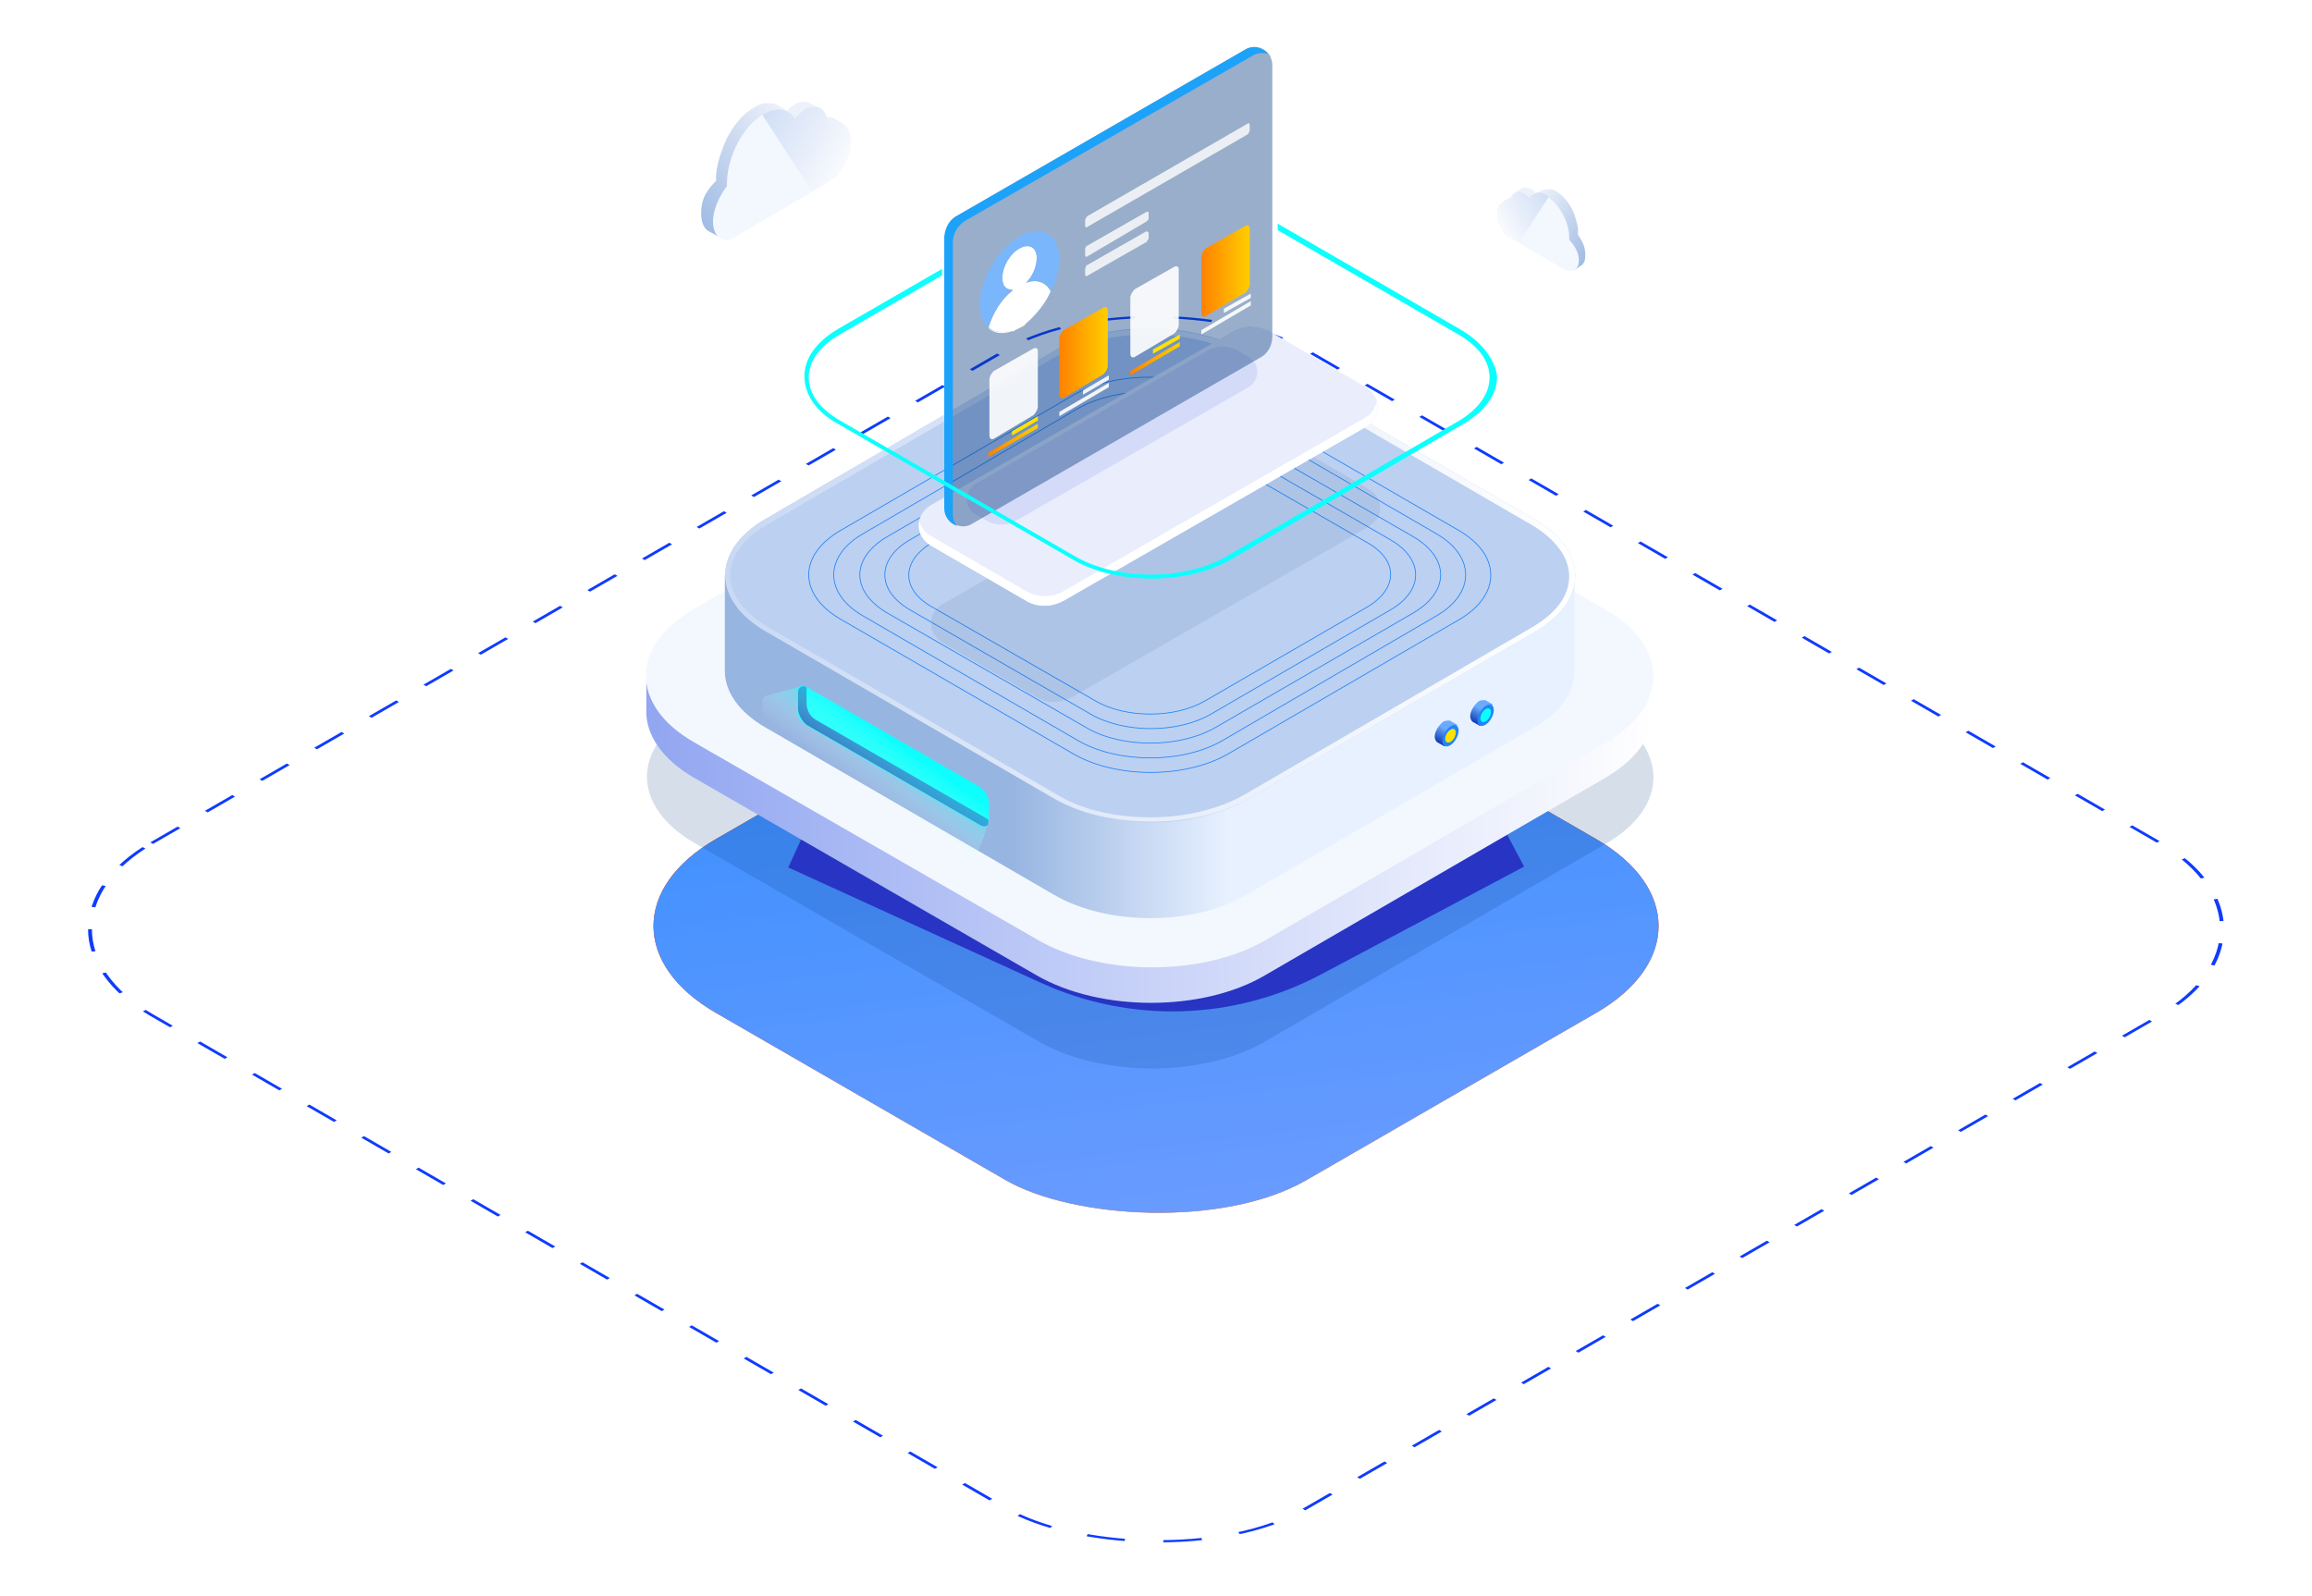 <?xml version="1.0" encoding="UTF-8"?> <svg xmlns="http://www.w3.org/2000/svg" width="733" height="506" viewBox="0 0 733 506" fill="none"> <rect x="0.866" width="422.22" height="422.22" rx="54.535" transform="matrix(0.866 -0.5 0.866 0.5 0.116 295.043)" stroke="#0F3BFE" stroke-dasharray="10 10"></rect> <g filter="url(#filter0_i_223_814)"> <rect width="216.207" height="216.207" rx="55.035" transform="matrix(0.866 -0.5 0.866 0.5 179.279 294.61)" fill="url(#paint0_linear_223_814)"></rect> <rect width="216.207" height="216.207" rx="55.035" transform="matrix(0.866 -0.5 0.866 0.5 179.279 294.61)" fill="url(#paint1_linear_223_814)"></rect> <rect width="216.207" height="216.207" rx="55.035" transform="matrix(0.866 -0.5 0.866 0.5 179.279 294.61)" fill="url(#paint2_linear_223_814)"></rect> </g> <g filter="url(#filter1_f_223_814)"> <path d="M478.279 265.507L413.934 299.681C389.214 312.81 359.794 313.69 334.334 302.064L254.279 265.507" stroke="#2F35D2" stroke-width="21"></path> </g> <g opacity="0.4"> <path d="M509.084 225.401C529.203 236.995 529.203 255.75 509.425 267.344L401.328 330.088C381.55 341.682 349.155 341.682 329.036 330.088L220.257 267.344C200.138 255.75 200.138 236.995 219.916 225.401L328.013 162.657C347.791 151.063 380.186 151.063 400.305 162.657L509.084 225.401Z" fill="#00357C" fill-opacity="0.4"></path> </g> <path d="M524.088 214.489H204.912V225.742C204.912 233.244 210.027 240.746 219.916 246.543L328.695 309.287C348.814 320.881 381.209 320.881 400.987 309.287L509.084 246.543C518.973 240.746 524.088 233.244 524.088 225.742V214.489Z" fill="url(#paint3_linear_223_814)"></path> <path d="M509.084 193.347C529.203 204.941 529.203 223.696 509.425 235.29L401.328 298.034C381.55 309.628 349.155 309.628 329.036 298.034L219.916 235.29C199.797 223.696 199.797 204.941 219.575 193.347L327.672 130.603C347.45 119.009 379.845 119.009 399.964 130.603L509.084 193.347Z" fill="#F3F8FE"></path> <path d="M499.195 182.435H229.805V212.784C229.805 219.263 234.238 225.742 242.422 230.516L334.151 283.712C351.201 293.601 378.481 293.601 395.19 283.712L486.578 230.516C495.103 225.742 499.195 219.263 499.195 212.784V182.435Z" fill="url(#paint4_linear_223_814)"></path> <path d="M486.578 164.703C503.628 174.592 503.628 190.278 486.919 200.167L395.531 253.363C378.822 263.252 351.542 263.252 334.492 253.363L242.763 200.167C225.713 190.278 225.713 174.592 242.422 164.703L333.81 111.507C350.519 101.618 377.799 101.618 394.849 111.507L486.578 164.703Z" fill="#BCD0F1"></path> <path d="M364.159 106.051C375.412 106.051 385.983 108.438 393.826 113.212L485.555 166.408C493.057 170.841 497.49 176.638 497.49 182.776C497.49 188.914 493.398 194.37 485.896 198.803L394.508 251.999C386.665 256.432 376.094 259.16 364.841 259.16C353.588 259.16 343.017 256.773 335.174 251.999L243.445 198.803C235.943 194.37 231.51 188.573 231.51 182.435C231.51 176.297 235.602 170.841 243.104 166.408L334.492 113.212C342.335 108.779 352.906 106.051 364.159 106.051ZM364.159 104.346C353.247 104.346 341.994 106.733 333.81 111.507L242.422 164.703C225.713 174.592 225.713 190.278 242.763 200.167L334.492 253.363C343.017 258.137 353.929 260.524 365.182 260.524C376.435 260.524 387.347 258.137 395.531 253.363L486.919 200.167C503.628 190.278 503.628 174.592 486.578 164.703L394.849 111.507C386.324 106.733 375.071 104.346 364.159 104.346Z" fill="url(#paint5_linear_223_814)"></path> <path d="M310.622 249.612C312.327 250.635 313.35 252.681 313.35 254.727V259.842C313.35 261.547 311.986 262.57 310.281 261.547L255.38 229.834C253.675 228.811 252.652 226.765 252.652 224.719V219.604C252.652 217.899 254.016 216.876 255.721 217.899L310.622 249.612Z" fill="#0CFFFC"></path> <path d="M313.35 259.842L258.449 228.129C256.744 227.106 255.721 225.06 255.721 223.014V217.899C254.357 217.217 252.993 217.899 252.993 219.604V224.719C252.993 226.424 254.357 228.811 255.721 229.834L310.622 261.547C312.327 262.57 313.691 261.888 313.35 259.842Z" fill="#1964BA"></path> <path d="M462.367 168.113C476.007 175.956 476.007 188.573 462.708 196.416L389.393 239.041C375.753 246.884 353.929 246.884 340.289 239.041L266.633 196.416C252.993 188.573 252.993 175.956 266.633 168.113L339.948 125.488C353.247 117.645 375.412 117.645 388.711 125.488L462.367 168.113Z" stroke="#2185F8" stroke-width="0.25" stroke-miterlimit="10"></path> <path d="M455.206 169.136C467.823 176.297 467.823 188.232 455.206 195.393L387.347 234.949C374.73 242.11 354.611 242.11 341.994 234.949L273.794 195.393C261.177 188.232 261.177 176.297 273.794 169.136L341.653 129.58C354.27 122.419 374.389 122.419 387.006 129.58L455.206 169.136Z" stroke="#2185F8" stroke-width="0.25" stroke-miterlimit="10"></path> <path d="M448.045 170.159C459.639 176.979 459.639 187.55 448.045 194.37L385.642 230.516C374.048 237.336 355.293 237.336 344.04 230.516L281.296 194.37C269.702 187.55 269.702 176.979 281.296 170.159L343.699 134.013C355.293 127.193 373.707 127.193 385.301 134.013L448.045 170.159Z" stroke="#2185F8" stroke-width="0.25" stroke-miterlimit="10"></path> <path d="M440.884 171.182C451.455 177.32 451.455 187.209 440.884 193.347L383.937 226.424C373.366 232.562 356.316 232.562 345.745 226.424L288.457 193.347C277.886 187.209 277.886 177.32 288.457 171.182L345.404 138.105C355.975 131.967 373.025 131.967 383.596 138.105L440.884 171.182Z" stroke="#2185F8" stroke-width="0.25" stroke-miterlimit="10"></path> <path d="M433.723 172.205C443.271 177.661 443.271 186.527 433.723 192.324L381.891 222.332C372.343 227.788 356.998 227.788 347.45 222.332L295.277 192.324C285.729 186.868 285.729 178.002 295.277 172.205L347.109 142.197C356.657 136.741 372.002 136.741 381.55 142.197L433.723 172.205Z" stroke="#2185F8" stroke-width="0.25" stroke-miterlimit="10"></path> <path d="M469.187 230.175L466.8 228.811C466.459 228.47 466.118 227.788 466.118 227.106C466.118 225.401 467.482 223.355 468.846 222.332C469.528 221.991 470.21 221.991 470.892 221.991L473.279 223.355L469.187 230.175Z" fill="url(#paint6_linear_223_814)"></path> <path d="M472.8 227.801C473.83 226.004 473.871 224.091 472.891 223.529C471.911 222.967 470.281 223.968 469.25 225.765C468.22 227.562 468.179 229.474 469.159 230.036C470.139 230.599 471.769 229.598 472.8 227.801Z" fill="#2185F8"></path> <path d="M472.208 227.461C472.864 226.318 472.866 225.087 472.212 224.712C471.559 224.338 470.498 224.961 469.842 226.104C469.186 227.248 469.184 228.479 469.837 228.853C470.491 229.228 471.552 228.605 472.208 227.461Z" fill="#0CFFFC"></path> <path d="M457.934 236.654L455.547 235.29C455.206 234.949 454.865 234.267 454.865 233.585C454.865 231.88 456.229 229.834 457.593 228.811C458.275 228.47 458.957 228.47 459.639 228.47L462.026 229.834L457.934 236.654Z" fill="url(#paint7_linear_223_814)"></path> <path d="M461.647 234.3C462.678 232.503 462.718 230.591 461.738 230.029C460.758 229.466 459.128 230.467 458.098 232.264C457.067 234.061 457.026 235.974 458.006 236.536C458.986 237.098 460.616 236.097 461.647 234.3Z" fill="#2185F8"></path> <path d="M461.055 233.96C461.711 232.817 461.713 231.586 461.06 231.211C460.406 230.837 459.345 231.46 458.689 232.603C458.033 233.747 458.031 234.978 458.685 235.352C459.338 235.727 460.4 235.104 461.055 233.96Z" fill="#FFE200"></path> <path d="M313.691 254.727C313.691 253.022 312.327 250.635 310.963 249.612L256.062 217.899C255.38 217.558 254.698 217.558 254.357 217.558L242.763 220.627C242.081 220.968 241.74 221.65 241.74 222.673V230.175C241.74 232.221 243.104 234.949 245.15 235.972L305.507 272.8C306.871 273.482 308.235 272.8 308.576 272.118C311.304 268.708 313.009 261.547 313.009 261.547C313.009 261.547 313.691 261.206 313.691 259.842V254.727Z" fill="url(#paint8_linear_223_814)"></path> <path opacity="0.2" d="M436.451 164.703C436.451 164.703 436.451 164.362 436.792 164.362C437.133 164.021 437.133 163.68 437.133 163.339C437.133 162.998 437.133 162.998 437.474 162.657C437.474 162.316 437.474 161.975 437.474 161.634C437.474 161.293 437.474 161.293 437.474 160.952C437.474 160.611 437.474 160.27 437.474 159.929C437.133 157.883 435.769 156.178 434.064 155.155L404.738 138.105C400.987 136.059 396.213 136.059 392.462 138.105L298.687 191.642C296.982 192.665 295.618 194.37 295.277 196.416C295.277 196.757 295.277 197.098 295.277 197.439C295.277 197.78 295.277 197.78 295.277 198.121C295.277 198.462 295.277 198.803 295.277 199.144C295.277 199.485 295.277 199.485 295.618 199.826C295.618 200.167 295.959 200.508 295.959 200.849C295.959 200.849 295.959 201.19 296.3 201.19C296.641 201.531 296.982 202.213 297.323 202.554C297.323 202.554 297.323 202.554 297.664 202.895C298.005 203.236 298.687 203.577 299.028 203.918L328.354 220.968C328.695 221.309 329.377 221.309 329.718 221.65C332.105 222.673 334.833 223.014 337.561 221.991C338.584 221.65 339.607 221.309 340.63 220.627L433.723 167.09C434.064 166.749 434.746 166.408 435.087 166.067C435.087 166.067 435.428 166.067 435.428 165.726C435.769 165.385 436.11 165.044 436.451 164.703Z" fill="#00357C" fill-opacity="0.4"></path> <path d="M390.416 105.369L294.936 160.27C291.526 162.316 290.162 166.749 292.208 170.159C292.89 171.182 293.913 172.205 294.936 172.887L324.944 190.278C328.695 192.665 333.469 192.665 337.561 190.278L433.041 135.377C436.451 133.331 437.815 128.898 435.769 125.488C435.087 124.465 434.064 123.442 433.041 122.76L403.033 105.369C398.941 102.982 394.167 102.982 390.416 105.369Z" fill="#E9EDFC"></path> <path d="M382.914 111.166L309.258 153.45C306.53 155.155 305.848 158.565 307.212 160.952C307.553 161.634 308.235 162.657 309.258 162.998L312.668 165.044C315.737 166.749 319.488 166.749 322.216 165.044L395.872 122.76C398.6 121.055 399.282 117.645 397.918 115.258C397.577 114.576 396.554 113.553 395.872 113.212L392.462 111.166C389.734 109.461 385.983 109.461 382.914 111.166Z" fill="#D3DBF9"></path> <path d="M433.041 132.308L337.561 187.209C333.81 189.596 329.036 189.596 324.944 187.209L294.936 169.818C293.231 168.795 291.867 167.09 291.526 165.044C290.844 168.113 292.208 171.182 294.936 172.887L324.944 190.278C328.695 192.665 333.469 192.665 337.561 190.278L433.041 135.377C435.769 133.672 437.133 130.603 436.451 127.534C435.769 129.58 434.746 131.285 433.041 132.308Z" fill="url(#paint9_linear_223_814)"></path> <path d="M303.802 68.2L394.849 15.686C397.577 13.981 400.987 15.004 402.692 17.732C403.033 18.755 403.374 19.437 403.374 20.46V106.733C403.374 109.461 402.01 112.189 399.282 113.553L308.235 166.067C305.507 167.772 302.097 166.749 300.392 164.021C300.051 162.998 299.71 162.316 299.71 161.293V75.02C299.71 71.951 301.074 69.564 303.802 68.2Z" fill="#00357C" fill-opacity="0.4"></path> <path d="M303.802 68.2L394.849 15.686C397.236 14.322 400.305 15.004 402.01 17.05C400.646 16.709 398.941 16.709 397.577 17.391L306.189 69.905C303.802 71.269 302.097 73.997 302.097 76.725V162.998C302.097 164.362 302.438 165.726 303.461 166.749C301.074 166.067 299.369 163.68 299.369 161.293V75.02C299.71 71.951 301.074 69.564 303.802 68.2Z" fill="url(#paint10_linear_223_814)"></path> <g opacity="0.9"> <path d="M327.672 110.484C328.354 110.143 329.036 110.484 329.036 111.166V128.898C329.036 129.921 328.354 130.944 327.672 131.626L315.055 139.128C314.373 139.469 313.691 139.128 313.691 138.105V120.373C313.691 119.35 314.373 118.327 315.055 117.645L327.672 110.484Z" fill="white"></path> </g> <path d="M329.036 131.967V133.331L320.852 138.105V136.741L329.036 131.967Z" fill="#FFE200"></path> <path d="M329.036 134.354V135.718L313.35 144.925V143.561L329.036 134.354Z" fill="url(#paint11_linear_223_814)"></path> <path d="M349.837 97.526C350.519 97.185 351.201 97.526 351.201 98.208V115.94C351.201 116.963 350.519 117.986 349.837 118.668L337.22 126.17C336.538 126.511 335.856 126.17 335.856 125.147V107.415C335.856 106.392 336.538 105.369 337.22 104.687L349.837 97.526Z" fill="url(#paint12_linear_223_814)"></path> <g opacity="0.9"> <path d="M351.542 121.396V122.76L335.856 131.967V130.603L351.542 121.396Z" fill="white"></path> </g> <g opacity="0.9"> <path d="M351.542 119.009V120.373L343.358 125.147V123.783L351.542 119.009Z" fill="white"></path> </g> <path d="M374.048 106.051V107.415L365.523 112.189V110.825L374.048 106.051Z" fill="#FFE200"></path> <g opacity="0.9"> <path d="M372.343 84.568C373.025 84.227 373.707 84.568 373.707 85.25V102.982C373.707 104.005 373.025 105.028 372.343 105.71L359.726 113.212C359.044 113.553 358.362 113.212 358.362 112.189V94.457C358.362 93.434 359.044 92.411 359.726 91.729L372.343 84.568Z" fill="white"></path> </g> <path d="M374.048 108.438V109.802L358.362 119.009V117.645L374.048 108.438Z" fill="url(#paint13_linear_223_814)"></path> <path d="M394.849 71.61C395.531 71.269 396.213 71.61 396.213 72.292V90.024C396.213 91.047 395.531 92.07 394.849 92.752L382.232 100.254C381.55 100.595 380.868 100.254 380.868 99.231V81.499C380.868 80.476 381.55 79.453 382.232 78.771L394.849 71.61Z" fill="url(#paint14_linear_223_814)"></path> <g opacity="0.9"> <path d="M396.554 93.093V94.457L388.029 99.231V97.867L396.554 93.093Z" fill="white"></path> <path d="M396.554 95.48V96.844L380.868 106.051V104.687L396.554 95.48Z" fill="white"></path> </g> <g opacity="0.8"> <path d="M395.531 39.215C395.872 38.874 396.213 39.215 396.213 39.556V41.261C396.213 41.602 395.872 42.284 395.531 42.625L344.722 71.951C344.381 72.292 344.04 71.951 344.04 71.61V69.905C344.04 69.564 344.381 68.882 344.722 68.541L395.531 39.215Z" fill="white"></path> <path d="M363.477 73.315L364.159 73.656V75.702L363.477 76.725L344.381 87.637L344.04 87.296V85.25L344.381 84.227L363.477 73.315Z" fill="white"></path> <path d="M363.477 67.177H364.159V69.564L363.477 70.246L344.381 81.499L344.04 81.158V78.771L344.381 78.089L363.477 67.177Z" fill="white"></path> </g> <path d="M323.239 78.771C326.308 77.066 328.695 78.43 328.695 81.84C328.695 84.568 327.331 87.637 325.285 89.683C328.695 88.319 331.764 89.683 333.128 92.411C331.423 96.162 328.695 99.572 325.626 102.3C325.626 102.3 325.285 102.3 325.285 102.641C325.285 102.641 325.285 102.641 324.944 102.982L324.603 103.323C324.262 103.323 324.262 103.664 323.921 103.664C323.58 103.664 323.58 104.005 323.239 104.005C322.898 104.005 322.898 104.346 322.557 104.346C322.216 104.346 322.216 104.687 321.875 104.687C321.875 104.687 321.534 104.687 321.534 105.028H321.193C321.193 105.028 321.193 105.028 320.852 105.028C317.783 106.051 315.055 105.71 313.35 104.005C314.714 99.572 317.442 94.798 321.193 92.07C319.147 92.411 317.783 91.047 317.783 88.319C317.783 84.568 320.17 80.476 323.239 78.771Z" fill="white"></path> <path d="M323.239 75.02C330.059 70.928 335.856 74.338 335.856 82.181C335.856 89.342 331.423 97.526 325.626 102.3C328.695 99.913 331.423 96.503 333.128 92.411C331.764 89.342 328.695 88.319 325.285 89.683C327.331 87.637 328.695 84.568 328.695 81.84C328.695 78.43 326.308 77.066 323.239 78.771C320.17 80.476 317.783 84.568 317.783 87.978C317.783 90.706 319.147 92.07 321.193 91.729C317.442 94.457 314.714 99.231 313.35 103.664C315.055 105.369 317.783 105.71 320.852 104.687C315.055 106.733 310.622 103.664 310.622 96.503C310.622 88.66 316.078 79.112 323.239 75.02Z" fill="#7AB6FB"></path> <path d="M463.39 104.687L405.079 70.928V72.974L462.367 106.051C468.846 109.802 472.256 114.576 472.256 119.691C472.256 124.806 468.846 129.58 462.708 133.331L389.052 176.297C375.753 184.14 353.929 184.14 340.63 176.297L266.292 133.331C259.813 129.58 256.403 124.806 256.403 119.691C256.403 114.576 259.813 109.802 266.292 106.051L298.687 87.296V85.25L265.61 104.346C258.79 108.438 255.039 113.553 255.039 119.35C255.039 125.147 258.79 130.603 265.61 134.354L339.948 177.32C346.768 181.412 355.975 183.458 365.182 183.458C374.389 183.458 383.255 181.412 390.416 177.32L464.072 134.354C470.892 130.262 474.643 125.147 474.643 119.35C473.961 114.235 470.21 108.779 463.39 104.687Z" fill="#0CFFFC"></path> <path d="M222.303 67.859C222.303 70.587 223.326 72.633 224.69 73.315L228.441 75.361C228.441 75.361 265.951 47.399 265.951 42.625C265.951 42.625 265.951 40.92 265.61 39.897C266.292 39.556 267.315 39.215 267.315 39.215C266.633 38.874 264.587 37.51 263.564 37.169C262.2 36.828 259.813 37.51 259.131 37.851C259.131 36.828 258.79 35.805 258.449 35.123L260.154 34.782L256.744 32.736C255.38 32.054 253.675 32.054 251.97 33.077C250.947 33.759 250.265 34.441 249.583 35.123C249.583 35.123 247.878 34.1 246.855 33.418C245.832 32.736 244.809 32.736 243.786 32.736C243.445 32.736 243.104 32.736 242.763 32.736C242.422 32.736 242.422 32.736 242.081 32.736C241.058 33.077 240.035 33.418 239.012 34.1C234.92 36.487 231.169 41.261 229.123 47.058C227.759 50.468 226.736 54.901 227.077 57.288C222.985 61.38 222.303 64.108 222.303 67.859Z" fill="url(#paint15_linear_223_814)"></path> <path d="M226.054 70.246C226.054 75.02 229.123 77.407 232.874 75.361C232.874 75.361 233.215 75.361 233.215 75.02L262.882 57.629C262.882 57.629 263.223 57.629 263.223 57.288C266.974 55.242 269.702 49.445 269.702 44.671C269.702 39.897 266.633 37.51 262.882 39.556C262.882 39.556 262.882 39.556 262.541 39.556C262.2 34.441 259.131 32.395 255.039 34.782C254.016 35.464 252.993 36.487 251.97 37.51C249.924 34.441 246.173 33.759 242.081 36.146C235.602 39.897 230.146 50.127 230.487 58.993C228.1 62.062 226.054 66.495 226.054 70.246Z" fill="#F3F8FE"></path> <path d="M263.223 57.288C266.974 55.242 269.702 49.445 269.702 44.671C269.702 39.897 266.633 37.51 262.882 39.556C262.882 39.556 262.882 39.556 262.541 39.556C262.2 34.441 259.131 32.395 255.039 34.782C254.016 35.464 252.993 36.487 251.97 37.51C249.924 34.441 246.173 33.759 242.081 36.146L241.74 36.487L257.426 60.698L262.541 57.629C262.882 57.629 263.223 57.629 263.223 57.288Z" fill="url(#paint16_linear_223_814)"></path> <path d="M502.605 81.158C502.605 82.863 501.923 83.886 501.241 84.227L499.195 85.591C499.195 85.591 477.03 69.223 477.03 66.154C477.03 66.154 477.03 65.131 477.371 64.449C477.03 64.449 476.348 64.108 476.348 64.108C476.689 63.767 478.053 63.085 478.394 62.744C479.076 62.403 480.781 62.744 481.122 63.085C481.122 62.403 481.122 62.062 481.463 61.38L480.44 61.039L482.486 59.675C483.168 59.334 484.191 59.334 485.555 60.016C486.237 60.357 486.578 60.698 486.919 61.38C486.919 61.38 487.942 60.698 488.624 60.357C489.306 60.016 489.988 60.016 490.67 60.016C491.011 60.016 491.011 60.016 491.352 60.016H491.693C492.375 60.016 493.057 60.357 493.398 60.698C495.785 62.062 498.172 65.131 499.195 68.2C499.877 70.246 500.559 72.633 500.218 74.338C502.264 77.407 502.605 78.771 502.605 81.158Z" fill="url(#paint17_linear_223_814)"></path> <path d="M500.559 82.522C500.559 85.25 498.854 86.614 496.467 85.591C496.467 85.591 496.467 85.591 496.126 85.591L478.735 75.361C478.735 75.361 478.735 75.361 478.394 75.361C476.348 73.997 474.643 70.587 474.643 67.859C474.643 65.131 476.348 63.767 478.735 64.79C478.735 61.721 480.781 60.357 483.168 61.721C483.85 62.062 484.532 62.744 484.873 63.085C486.237 61.38 488.283 60.698 490.67 62.403C494.421 64.79 497.831 70.928 497.49 76.043C499.195 77.748 500.559 80.135 500.559 82.522Z" fill="#F3F8FE"></path> <path d="M478.394 75.02C476.348 73.656 474.643 70.246 474.643 67.518C474.643 64.79 476.348 63.426 478.735 64.449C478.735 61.38 480.781 60.016 483.168 61.38C483.85 61.721 484.532 62.403 484.873 62.744C486.237 61.039 488.283 60.357 490.67 62.062C490.67 62.062 490.67 62.062 491.011 62.403L481.804 76.725L478.394 75.02C478.735 75.02 478.735 75.02 478.394 75.02Z" fill="url(#paint18_linear_223_814)"></path> <defs> <filter id="filter0_i_223_814" x="207.198" y="202.626" width="318.643" height="183.969" filterUnits="userSpaceOnUse" color-interpolation-filters="sRGB"> <feFlood flood-opacity="0" result="BackgroundImageFix"></feFlood> <feBlend mode="normal" in="SourceGraphic" in2="BackgroundImageFix" result="shape"></feBlend> <feColorMatrix in="SourceAlpha" type="matrix" values="0 0 0 0 0 0 0 0 0 0 0 0 0 0 0 0 0 0 127 0" result="hardAlpha"></feColorMatrix> <feOffset dy="-1"></feOffset> <feComposite in2="hardAlpha" operator="arithmetic" k2="-1" k3="1"></feComposite> <feColorMatrix type="matrix" values="0 0 0 0 1 0 0 0 0 1 0 0 0 0 1 0 0 0 1 0"></feColorMatrix> <feBlend mode="normal" in2="shape" result="effect1_innerShadow_223_814"></feBlend> </filter> <filter id="filter1_f_223_814" x="223.917" y="229.956" width="285.287" height="116.74" filterUnits="userSpaceOnUse" color-interpolation-filters="sRGB"> <feFlood flood-opacity="0" result="BackgroundImageFix"></feFlood> <feBlend mode="normal" in="SourceGraphic" in2="BackgroundImageFix" result="shape"></feBlend> <feGaussianBlur stdDeviation="13" result="effect1_foregroundBlur_223_814"></feGaussianBlur> </filter> <linearGradient id="paint0_linear_223_814" x1="216.207" y1="-52.086" x2="6.75499e-06" y2="286.965" gradientUnits="userSpaceOnUse"> <stop stop-color="#E81C27"></stop> <stop offset="1" stop-color="#FFB259"></stop> </linearGradient> <linearGradient id="paint1_linear_223_814" x1="216.207" y1="-52.086" x2="6.75499e-06" y2="286.965" gradientUnits="userSpaceOnUse"> <stop stop-color="#E81C27"></stop> <stop offset="1" stop-color="#FFB259"></stop> </linearGradient> <linearGradient id="paint2_linear_223_814" x1="216.207" y1="-52.086" x2="6.75499e-06" y2="286.965" gradientUnits="userSpaceOnUse"> <stop stop-color="#298BFF"></stop> <stop offset="1" stop-color="#7A9FFF"></stop> </linearGradient> <linearGradient id="paint3_linear_223_814" x1="204.948" y1="266.217" x2="524.251" y2="266.217" gradientUnits="userSpaceOnUse"> <stop stop-color="#92A6F1"></stop> <stop offset="1" stop-color="white"></stop> </linearGradient> <linearGradient id="paint4_linear_223_814" x1="229.86" y1="236.488" x2="499.34" y2="236.488" gradientUnits="userSpaceOnUse"> <stop offset="0.338" stop-color="#97B5E1"></stop> <stop offset="0.593" stop-color="#E8F1FF"></stop> </linearGradient> <linearGradient id="paint5_linear_223_814" x1="498.306" y1="194.467" x2="230.894" y2="170.193" gradientUnits="userSpaceOnUse"> <stop stop-color="white"></stop> <stop offset="1" stop-color="#C9D9F4"></stop> </linearGradient> <linearGradient id="paint6_linear_223_814" x1="467.074" y1="228.906" x2="470.859" y2="222.351" gradientUnits="userSpaceOnUse"> <stop stop-color="#103DB5"></stop> <stop offset="0.643" stop-color="#6BABFD"></stop> </linearGradient> <linearGradient id="paint7_linear_223_814" x1="455.889" y1="235.309" x2="459.674" y2="228.754" gradientUnits="userSpaceOnUse"> <stop stop-color="#103DB5"></stop> <stop offset="0.643" stop-color="#6BABFD"></stop> </linearGradient> <linearGradient id="paint8_linear_223_814" x1="283.723" y1="234.934" x2="273.173" y2="249.736" gradientUnits="userSpaceOnUse"> <stop stop-color="#0CFFFC" stop-opacity="0.6"></stop> <stop offset="1" stop-color="white" stop-opacity="0"></stop> </linearGradient> <linearGradient id="paint9_linear_223_814" x1="-937.23" y1="159.655" x2="-791.738" y2="159.655" gradientUnits="userSpaceOnUse"> <stop stop-color="#92A6F1"></stop> <stop offset="1" stop-color="white"></stop> </linearGradient> <linearGradient id="paint10_linear_223_814" x1="677.799" y1="949.583" x2="566.453" y2="831.579" gradientUnits="userSpaceOnUse"> <stop stop-color="#05105D"></stop> <stop offset="0.234" stop-color="#0C3F8F"></stop> <stop offset="0.479" stop-color="#1369BC"></stop> <stop offset="0.697" stop-color="#1788DD"></stop> <stop offset="0.878" stop-color="#1A9BF1"></stop> <stop offset="1" stop-color="#1CA2F9"></stop> </linearGradient> <linearGradient id="paint11_linear_223_814" x1="313.393" y1="139.637" x2="329.118" y2="139.637" gradientUnits="userSpaceOnUse"> <stop stop-color="#FF8000"></stop> <stop offset="1" stop-color="#FFD000"></stop> </linearGradient> <linearGradient id="paint12_linear_223_814" x1="335.774" y1="111.605" x2="351.545" y2="111.605" gradientUnits="userSpaceOnUse"> <stop stop-color="#FF8000"></stop> <stop offset="1" stop-color="#FFD000"></stop> </linearGradient> <linearGradient id="paint13_linear_223_814" x1="358.286" y1="113.71" x2="374.038" y2="113.71" gradientUnits="userSpaceOnUse"> <stop stop-color="#FF8000"></stop> <stop offset="1" stop-color="#FFD000"></stop> </linearGradient> <linearGradient id="paint14_linear_223_814" x1="380.694" y1="85.677" x2="396.465" y2="85.677" gradientUnits="userSpaceOnUse"> <stop stop-color="#FF8000"></stop> <stop offset="1" stop-color="#FFD000"></stop> </linearGradient> <linearGradient id="paint15_linear_223_814" x1="214.532" y1="69.287" x2="252.243" y2="40.403" gradientUnits="userSpaceOnUse"> <stop stop-color="#97B5E1"></stop> <stop offset="1" stop-color="#ECF1FA"></stop> </linearGradient> <linearGradient id="paint16_linear_223_814" x1="271.888" y1="54.981" x2="236.384" y2="34.882" gradientUnits="userSpaceOnUse"> <stop stop-color="white"></stop> <stop offset="1" stop-color="#C9D9F4"></stop> </linearGradient> <linearGradient id="paint17_linear_223_814" x1="507.337" y1="82.003" x2="485.041" y2="64.925" gradientUnits="userSpaceOnUse"> <stop stop-color="#97B5E1"></stop> <stop offset="1" stop-color="#ECF1FA"></stop> </linearGradient> <linearGradient id="paint18_linear_223_814" x1="473.426" y1="73.545" x2="494.417" y2="61.661" gradientUnits="userSpaceOnUse"> <stop stop-color="white"></stop> <stop offset="1" stop-color="#C9D9F4"></stop> </linearGradient> </defs> </svg> 